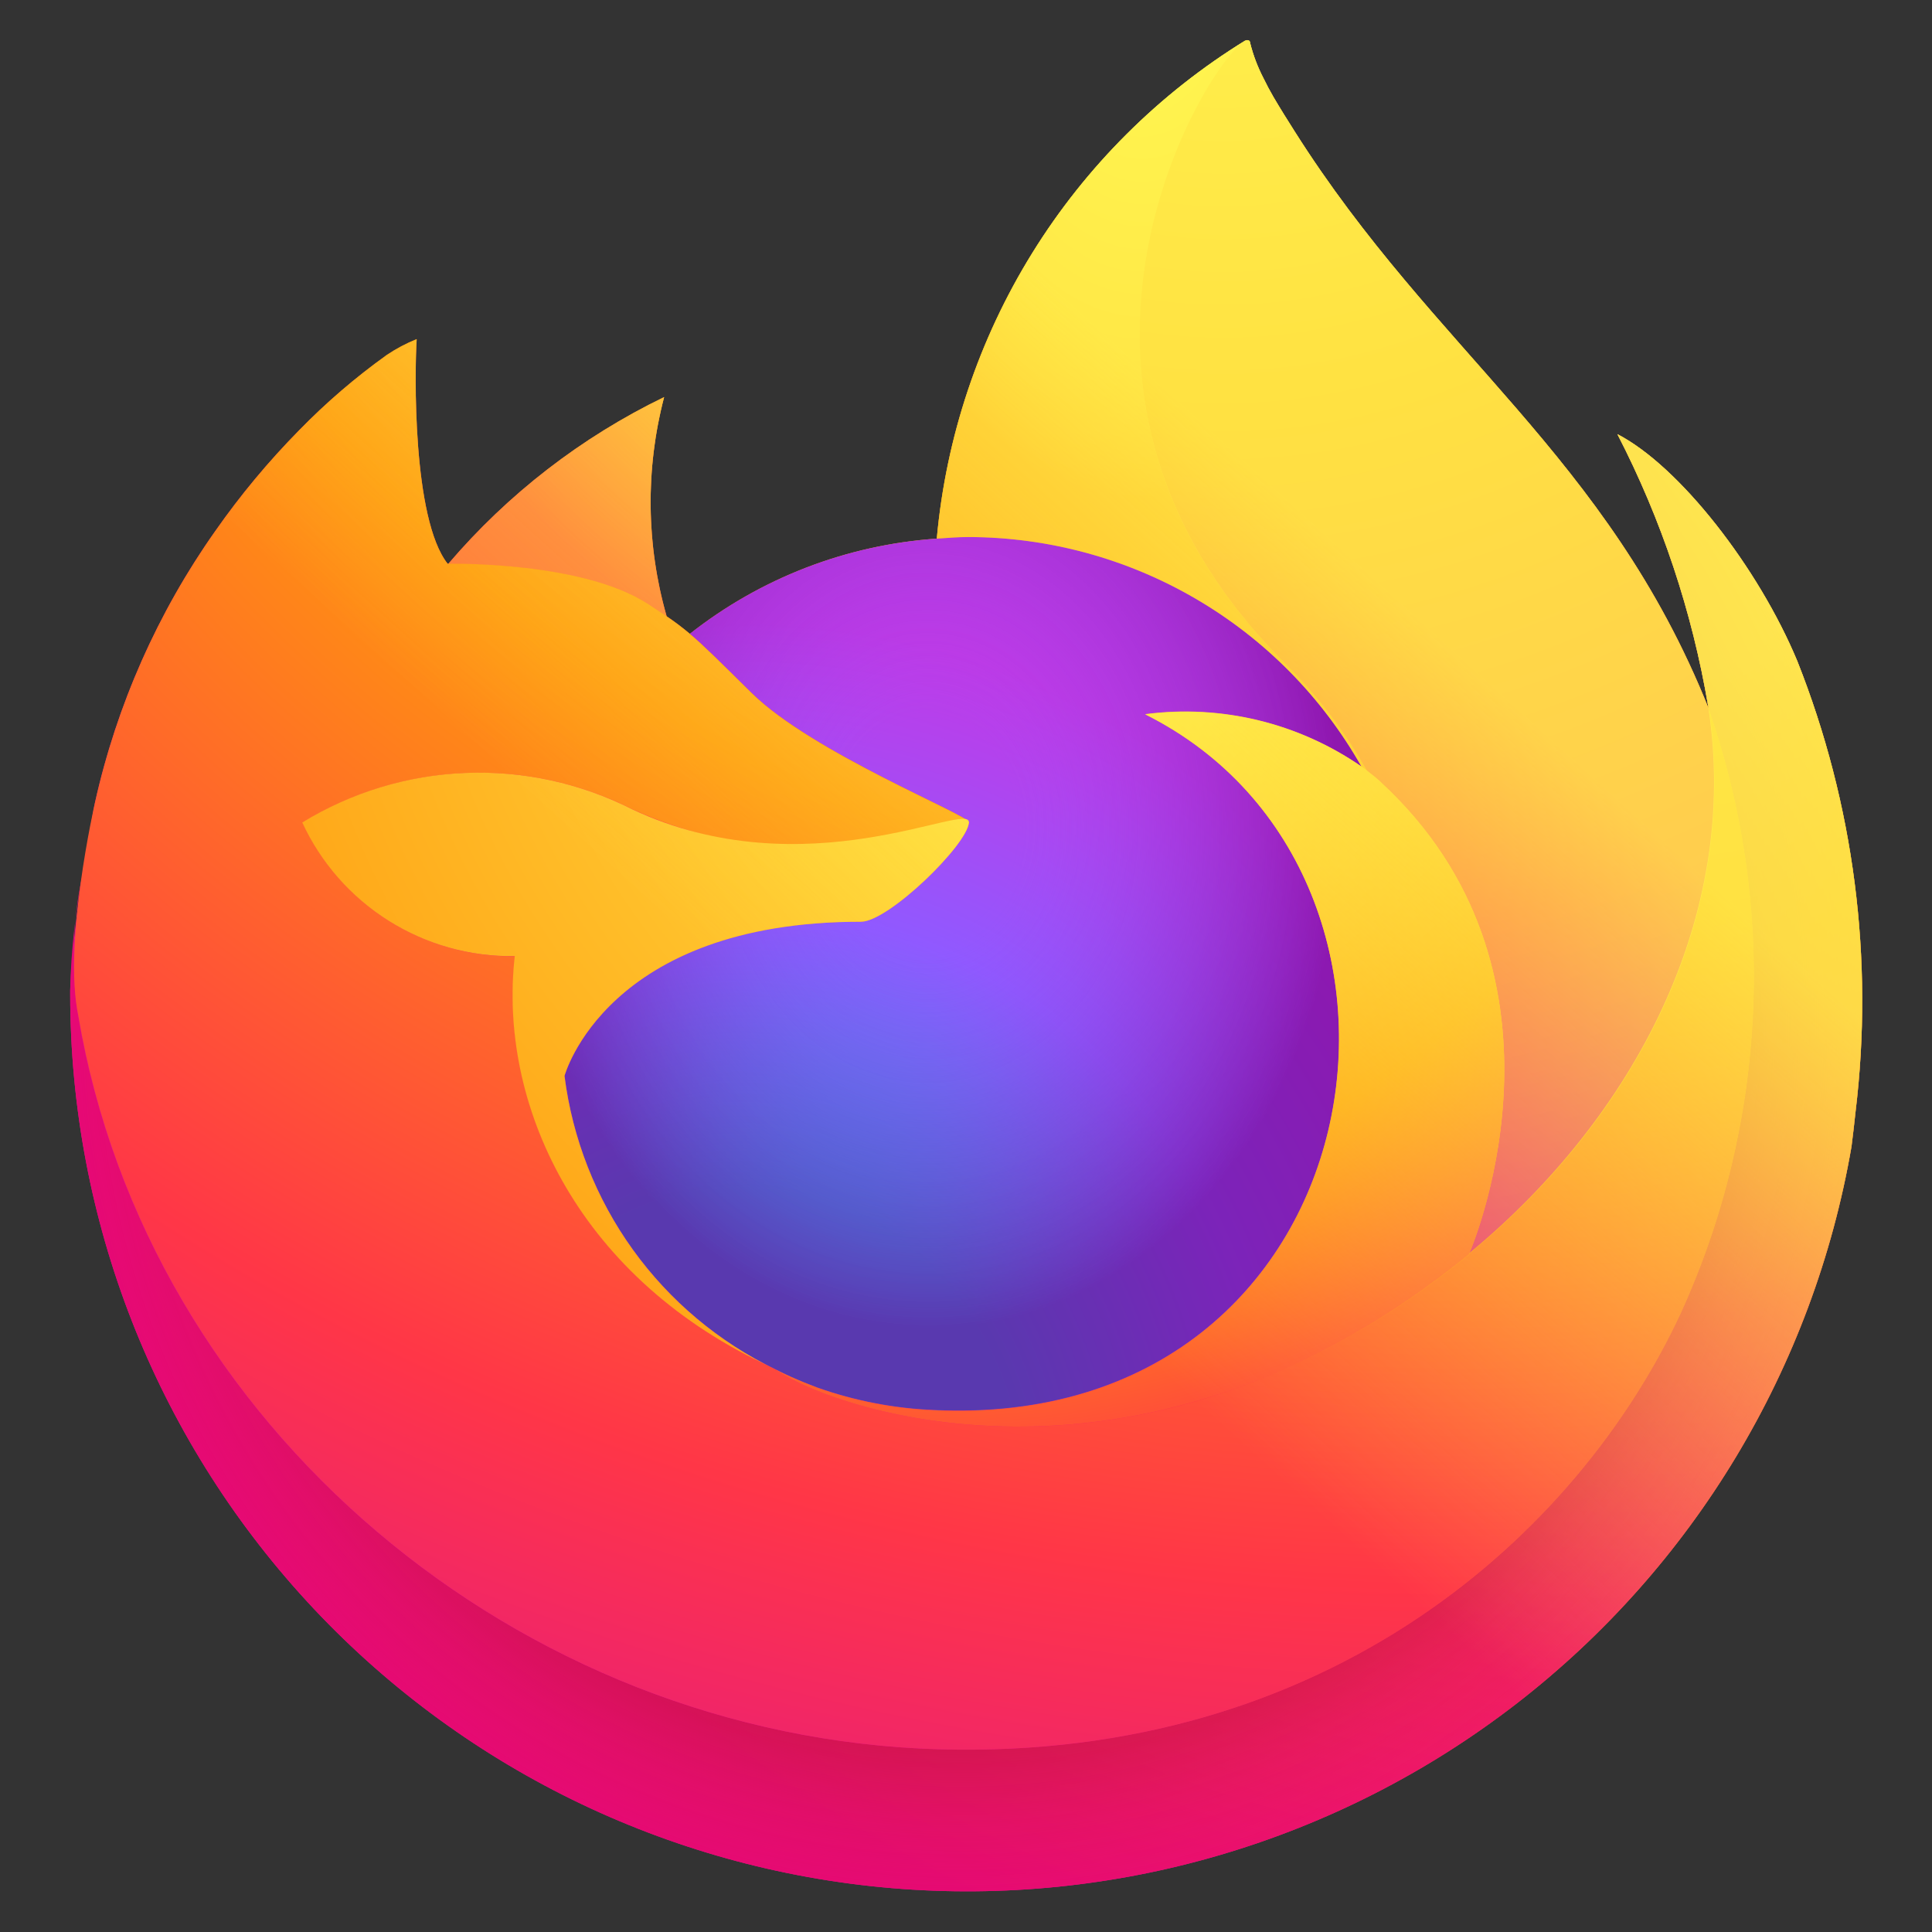 <svg width="48" height="48" viewBox="0 0 48 48" fill="none" xmlns="http://www.w3.org/2000/svg">
<rect x="0" y="0" width="48" height="48" fill="#333333" stroke="none"/>
<path d="M44.655 16.428C43.686 14.098 41.724 11.582 40.184 10.787C41.281 12.912 42.042 15.193 42.44 17.551L42.445 17.588C39.925 11.307 35.651 8.774 32.162 3.259C31.985 2.98 31.809 2.7 31.636 2.405C31.549 2.255 31.467 2.101 31.391 1.944C31.246 1.664 31.134 1.369 31.058 1.063C31.059 1.048 31.054 1.033 31.045 1.021C31.035 1.01 31.022 1.002 31.007 1C30.993 0.996 30.979 0.996 30.965 1L30.954 1.006L30.938 1.015L30.947 1.003C28.794 2.328 26.979 4.137 25.647 6.286C24.315 8.435 23.503 10.864 23.274 13.382C21.038 13.536 18.901 14.36 17.14 15.746C16.956 15.59 16.763 15.445 16.563 15.31C16.055 13.534 16.033 11.654 16.5 9.866C14.444 10.862 12.617 12.274 11.134 14.012H11.124C10.241 12.893 10.303 9.201 10.353 8.43C10.092 8.535 9.842 8.668 9.609 8.825C8.829 9.381 8.1 10.006 7.431 10.691C6.668 11.465 5.972 12.301 5.35 13.191C3.917 15.221 2.901 17.514 2.36 19.939C2.349 19.987 2.34 20.039 2.33 20.086C2.288 20.286 2.137 21.264 2.111 21.477L2.106 21.526C1.911 22.541 1.79 23.568 1.744 24.6C1.744 24.638 1.744 24.675 1.744 24.714C1.748 30.296 3.845 35.672 7.622 39.782C11.399 43.892 16.58 46.435 22.141 46.909C27.702 47.383 33.239 45.753 37.657 42.342C42.075 38.931 45.052 33.986 46 28.486C46.038 28.201 46.068 27.914 46.1 27.626C46.56 23.831 46.064 19.982 44.655 16.428ZM18.966 33.872C19.066 33.922 19.166 33.972 19.275 34.024L19.29 34.033C19.181 33.981 19.073 33.927 18.966 33.872ZM42.447 17.594V17.572V17.596V17.594Z" fill="url(#paint0_linear_1_19496)"/>
<path d="M44.655 16.428C43.686 14.098 41.724 11.582 40.184 10.787C41.281 12.912 42.042 15.193 42.44 17.551C42.44 17.551 42.44 17.556 42.44 17.572V17.596C44.158 22.512 43.909 27.901 41.746 32.637C39.192 38.118 33.008 43.737 23.33 43.461C12.872 43.161 3.66 35.406 1.94 25.244C1.75 24.006 1.803 22.743 2.098 21.526C1.885 22.538 1.766 23.567 1.744 24.6C1.744 24.638 1.744 24.676 1.744 24.714C1.748 30.296 3.845 35.672 7.622 39.782C11.399 43.892 16.58 46.435 22.141 46.909C27.702 47.383 33.239 45.753 37.657 42.342C42.075 38.931 45.052 33.986 46 28.486C46.038 28.201 46.068 27.914 46.1 27.626C46.56 23.831 46.064 19.982 44.655 16.428Z" fill="url(#paint1_radial_1_19496)"/>
<path d="M44.655 16.428C43.686 14.098 41.724 11.582 40.184 10.787C41.281 12.912 42.042 15.193 42.44 17.551C42.44 17.551 42.44 17.556 42.44 17.572V17.596C44.158 22.512 43.909 27.901 41.746 32.637C39.192 38.118 33.008 43.737 23.33 43.461C12.872 43.161 3.66 35.406 1.94 25.244C1.75 24.006 1.803 22.743 2.098 21.526C1.885 22.538 1.766 23.567 1.744 24.6C1.744 24.638 1.744 24.676 1.744 24.714C1.748 30.296 3.845 35.672 7.622 39.782C11.399 43.892 16.58 46.435 22.141 46.909C27.702 47.383 33.239 45.753 37.657 42.342C42.075 38.931 45.052 33.986 46 28.486C46.038 28.201 46.068 27.914 46.1 27.626C46.56 23.831 46.064 19.982 44.655 16.428Z" fill="url(#paint2_radial_1_19496)"/>
<path d="M33.824 19.048C33.872 19.082 33.916 19.116 33.962 19.148C33.403 18.155 32.706 17.246 31.893 16.448C24.965 9.52 30.076 1.427 30.938 1.016L30.948 1C28.795 2.325 26.98 4.134 25.648 6.283C24.316 8.432 23.503 10.862 23.275 13.38C23.535 13.362 23.793 13.34 24.058 13.34C26.044 13.343 27.994 13.872 29.709 14.874C31.425 15.875 32.844 17.312 33.824 19.04V19.048Z" fill="url(#paint3_radial_1_19496)"/>
<path d="M24.072 20.431C24.035 20.985 22.077 22.897 21.392 22.897C15.054 22.897 14.025 26.73 14.025 26.73C14.222 28.287 14.806 29.77 15.723 31.044C16.64 32.318 17.861 33.343 19.275 34.024C19.399 34.088 19.525 34.146 19.651 34.203C19.866 34.303 20.085 34.388 20.305 34.471C21.238 34.802 22.216 34.99 23.205 35.03C34.314 35.551 36.466 21.75 28.45 17.743C30.34 17.495 32.256 17.958 33.824 19.043C32.844 17.315 31.424 15.878 29.709 14.877C27.994 13.876 26.044 13.346 24.058 13.343C23.794 13.343 23.535 13.365 23.275 13.383C21.039 13.536 18.901 14.36 17.141 15.747C17.481 16.034 17.864 16.418 18.672 17.214C20.184 18.705 24.064 20.248 24.072 20.429V20.431Z" fill="url(#paint4_radial_1_19496)"/>
<path d="M24.072 20.431C24.035 20.985 22.077 22.897 21.392 22.897C15.054 22.897 14.025 26.73 14.025 26.73C14.222 28.287 14.806 29.77 15.723 31.044C16.64 32.318 17.861 33.343 19.275 34.024C19.399 34.088 19.525 34.146 19.651 34.203C19.866 34.303 20.085 34.388 20.305 34.471C21.238 34.802 22.216 34.99 23.205 35.03C34.314 35.551 36.466 21.75 28.45 17.743C30.34 17.495 32.256 17.958 33.824 19.043C32.844 17.315 31.424 15.878 29.709 14.877C27.994 13.876 26.044 13.346 24.058 13.343C23.794 13.343 23.535 13.365 23.275 13.383C21.039 13.536 18.901 14.36 17.141 15.747C17.481 16.034 17.864 16.418 18.672 17.214C20.184 18.705 24.064 20.248 24.072 20.429V20.431Z" fill="url(#paint5_radial_1_19496)"/>
<path d="M16.1 15.007C16.255 15.107 16.409 15.209 16.562 15.313C16.054 13.536 16.033 11.655 16.5 9.866C14.444 10.862 12.617 12.274 11.135 14.012C11.242 14.012 14.475 13.951 16.1 15.007Z" fill="url(#paint6_radial_1_19496)"/>
<path d="M1.948 25.244C3.668 35.406 12.88 43.165 23.338 43.461C33.016 43.735 39.2 38.118 41.754 32.637C43.916 27.902 44.164 22.514 42.448 17.6V17.578C42.448 17.562 42.448 17.552 42.448 17.557L42.453 17.594C43.243 22.757 40.617 27.758 36.513 31.139L36.5 31.168C28.5 37.681 20.848 35.097 19.3 34.04C19.191 33.987 19.083 33.934 18.976 33.878C14.312 31.65 12.386 27.401 12.799 23.758C11.692 23.775 10.604 23.47 9.667 22.88C8.729 22.291 7.983 21.442 7.519 20.437C8.741 19.688 10.134 19.264 11.566 19.205C12.997 19.146 14.421 19.454 15.7 20.1C18.34 21.298 21.343 21.416 24.069 20.429C24.06 20.248 20.181 18.705 18.669 17.215C17.861 16.415 17.477 16.035 17.137 15.747C16.953 15.591 16.76 15.446 16.56 15.311C16.407 15.207 16.253 15.105 16.098 15.005C14.472 13.948 11.239 14.005 11.132 14.005H11.122C10.239 12.886 10.301 9.194 10.351 8.424C10.09 8.529 9.84 8.661 9.607 8.818C8.828 9.377 8.1 10.003 7.432 10.69C6.67 11.464 5.974 12.3 5.351 13.19C3.918 15.22 2.901 17.514 2.36 19.939C2.349 19.987 1.56 23.448 1.948 25.244Z" fill="url(#paint7_radial_1_19496)"/>
<path d="M31.893 16.45C32.706 17.248 33.403 18.157 33.962 19.15C34.085 19.243 34.199 19.335 34.297 19.424C39.349 24.08 36.702 30.665 36.505 31.134C40.605 27.752 43.235 22.752 42.445 17.589C39.925 11.308 35.651 8.775 32.162 3.26C31.985 2.981 31.809 2.701 31.636 2.406C31.549 2.256 31.467 2.102 31.391 1.945C31.246 1.665 31.134 1.37 31.058 1.064C31.059 1.049 31.055 1.034 31.045 1.022C31.036 1.01 31.022 1.002 31.007 1C30.993 0.996 30.979 0.996 30.965 1L30.954 1.006L30.938 1.015C30.076 1.426 24.965 9.515 31.893 16.447V16.45Z" fill="url(#paint8_radial_1_19496)"/>
<path d="M34.3 19.423C34.2 19.334 34.088 19.242 33.965 19.149C33.92 19.115 33.875 19.081 33.827 19.049C32.258 17.965 30.343 17.502 28.453 17.749C36.469 21.757 34.317 35.558 23.208 35.037C22.219 34.996 21.241 34.807 20.308 34.477C20.088 34.394 19.869 34.305 19.654 34.21C19.528 34.152 19.402 34.094 19.278 34.03L19.293 34.04C20.843 35.097 28.493 37.68 36.493 31.168L36.506 31.139C36.706 30.67 39.35 24.085 34.298 19.429L34.3 19.423Z" fill="url(#paint9_radial_1_19496)"/>
<path d="M14.025 26.731C14.025 26.731 15.054 22.9 21.391 22.9C22.077 22.9 24.035 20.988 24.072 20.434C24.109 19.88 20.019 22.134 15.703 20.105C14.422 19.456 12.997 19.145 11.563 19.203C10.129 19.26 8.733 19.684 7.509 20.434C7.973 21.439 8.719 22.288 9.657 22.877C10.594 23.467 11.682 23.772 12.789 23.755C12.376 27.398 14.302 31.647 18.966 33.875C19.066 33.925 19.166 33.975 19.275 34.027C17.86 33.346 16.639 32.321 15.722 31.047C14.805 29.772 14.222 28.289 14.025 26.731Z" fill="url(#paint10_radial_1_19496)"/>
<path d="M44.655 16.428C43.686 14.098 41.724 11.582 40.184 10.787C41.281 12.912 42.042 15.193 42.44 17.551L42.445 17.588C39.925 11.307 35.651 8.774 32.162 3.259C31.985 2.98 31.809 2.7 31.636 2.405C31.549 2.255 31.467 2.101 31.391 1.944C31.246 1.664 31.134 1.369 31.058 1.063C31.059 1.048 31.054 1.033 31.045 1.021C31.035 1.01 31.022 1.002 31.007 1C30.993 0.996 30.979 0.996 30.965 1L30.954 1.006L30.938 1.015L30.947 1.003C28.794 2.328 26.979 4.137 25.647 6.286C24.315 8.435 23.503 10.864 23.274 13.382C23.534 13.364 23.793 13.342 24.057 13.342C26.043 13.345 27.993 13.874 29.708 14.876C31.424 15.877 32.843 17.314 33.823 19.042C32.254 17.958 30.339 17.495 28.449 17.742C36.466 21.75 34.314 35.551 23.205 35.03C22.216 34.99 21.238 34.801 20.305 34.471C20.084 34.388 19.866 34.298 19.65 34.203C19.524 34.146 19.399 34.088 19.275 34.023L19.29 34.033C19.181 33.98 19.073 33.926 18.965 33.871C19.065 33.921 19.166 33.971 19.275 34.023C17.861 33.342 16.639 32.317 15.722 31.044C14.805 29.77 14.222 28.287 14.024 26.73C14.024 26.73 15.053 22.9 21.391 22.9C22.076 22.9 24.035 20.988 24.071 20.434C24.063 20.253 20.183 18.71 18.671 17.22C17.863 16.42 17.48 16.04 17.14 15.752C16.955 15.596 16.762 15.451 16.562 15.316C16.054 13.538 16.032 11.655 16.5 9.866C14.444 10.861 12.617 12.273 11.135 14.012H11.124C10.241 12.892 10.303 9.201 10.354 8.43C10.092 8.535 9.843 8.667 9.609 8.825C8.829 9.381 8.1 10.006 7.431 10.691C6.669 11.465 5.973 12.301 5.351 13.191C3.918 15.221 2.901 17.514 2.36 19.939C2.349 19.987 2.34 20.039 2.33 20.086C2.288 20.286 2.099 21.278 2.073 21.492C1.901 22.52 1.791 23.558 1.744 24.6C1.744 24.638 1.744 24.676 1.744 24.714C1.748 30.296 3.845 35.672 7.622 39.782C11.399 43.892 16.58 46.435 22.141 46.909C27.702 47.383 33.239 45.753 37.657 42.342C42.075 38.931 45.052 33.986 46 28.486C46.038 28.201 46.068 27.914 46.1 27.626C46.56 23.831 46.064 19.982 44.655 16.428Z" fill="url(#paint11_linear_1_19496)"/>
<defs>
<linearGradient id="paint0_linear_1_19496" x1="40.511" y1="8.235" x2="4.339" y2="42.761" gradientUnits="userSpaceOnUse">
<stop offset="0.05" stop-color="#FFF44F"/>
<stop offset="0.37" stop-color="#FF980E"/>
<stop offset="0.53" stop-color="#FF3647"/>
<stop offset="0.7" stop-color="#E31587"/>
</linearGradient>
<radialGradient id="paint1_radial_1_19496" cx="0" cy="0" r="1" gradientUnits="userSpaceOnUse" gradientTransform="translate(40.836 10.948) scale(45.696 46.466)">
<stop offset="0.13" stop-color="#FFBD4F"/>
<stop offset="0.28" stop-color="#FF980E"/>
<stop offset="0.47" stop-color="#FF3750"/>
<stop offset="0.78" stop-color="#EB0878"/>
<stop offset="0.86" stop-color="#E50080"/>
</radialGradient>
<radialGradient id="paint2_radial_1_19496" cx="0" cy="0" r="1" gradientUnits="userSpaceOnUse" gradientTransform="translate(23.865 25.395) scale(46.839 46.466)">
<stop offset="0.3" stop-color="#960E18"/>
<stop offset="0.35" stop-color="#B11927" stop-opacity="0.74"/>
<stop offset="0.43" stop-color="#DB293D" stop-opacity="0.34"/>
<stop offset="0.5" stop-color="#F5334B" stop-opacity="0.09"/>
<stop offset="0.53" stop-color="#FF3750" stop-opacity="0"/>
</radialGradient>
<radialGradient id="paint3_radial_1_19496" cx="0" cy="0" r="1" gradientUnits="userSpaceOnUse" gradientTransform="translate(28.377 -1.12) scale(14.981 25.433)">
<stop offset="0.13" stop-color="#FFF44F"/>
<stop offset="0.53" stop-color="#FF980E"/>
</radialGradient>
<radialGradient id="paint4_radial_1_19496" cx="0" cy="0" r="1" gradientUnits="userSpaceOnUse" gradientTransform="translate(18.429 37.167) scale(19.854 21.76)">
<stop offset="0.35" stop-color="#3A8EE6"/>
<stop offset="0.67" stop-color="#9059FF"/>
<stop offset="1" stop-color="#C139E6"/>
</radialGradient>
<radialGradient id="paint5_radial_1_19496" cx="0" cy="0" r="1" gradientUnits="userSpaceOnUse" gradientTransform="translate(23.055 20.554) scale(10.567 12.869)">
<stop offset="0.21" stop-color="#9059FF" stop-opacity="0"/>
<stop offset="0.97" stop-color="#6E008B" stop-opacity="0.6"/>
</radialGradient>
<radialGradient id="paint6_radial_1_19496" cx="0" cy="0" r="1" gradientUnits="userSpaceOnUse" gradientTransform="translate(22.556 4.42) scale(15.743 15.799)">
<stop offset="0.1" stop-color="#FFE226"/>
<stop offset="0.79" stop-color="#FF7139"/>
</radialGradient>
<radialGradient id="paint7_radial_1_19496" cx="0" cy="0" r="1" gradientUnits="userSpaceOnUse" gradientTransform="translate(36.533 -5.973) scale(75.176 63.106)">
<stop offset="0.11" stop-color="#FFF44F"/>
<stop offset="0.46" stop-color="#FF980E"/>
<stop offset="0.72" stop-color="#FF3647"/>
<stop offset="0.9" stop-color="#E31587"/>
</radialGradient>
<radialGradient id="paint8_radial_1_19496" cx="0" cy="0" r="1" gradientUnits="userSpaceOnUse" gradientTransform="translate(30.734 -4.689) rotate(83.955) scale(49.329 49.698)">
<stop stop-color="#FFF44F"/>
<stop offset="0.3" stop-color="#FF980E"/>
<stop offset="0.57" stop-color="#FF3647"/>
<stop offset="0.74" stop-color="#E31587"/>
</radialGradient>
<radialGradient id="paint9_radial_1_19496" cx="0" cy="0" r="1" gradientUnits="userSpaceOnUse" gradientTransform="translate(22.505 10.051) scale(43.126 42.369)">
<stop offset="0.14" stop-color="#FFF44F"/>
<stop offset="0.48" stop-color="#FF980E"/>
<stop offset="0.66" stop-color="#FF3647"/>
<stop offset="0.9" stop-color="#E31587"/>
</radialGradient>
<radialGradient id="paint10_radial_1_19496" cx="0" cy="0" r="1" gradientUnits="userSpaceOnUse" gradientTransform="translate(33.714 12.603) scale(51.792 46.334)">
<stop offset="0.09" stop-color="#FFF44F"/>
<stop offset="0.63" stop-color="#FF980E"/>
</radialGradient>
<linearGradient id="paint11_linear_1_19496" x1="38.111" y1="8.235" x2="9.733" y2="39.552" gradientUnits="userSpaceOnUse">
<stop offset="0.17" stop-color="#FFF44F" stop-opacity="0.8"/>
<stop offset="0.6" stop-color="#FFF44F" stop-opacity="0"/>
</linearGradient>
</defs>
</svg>
